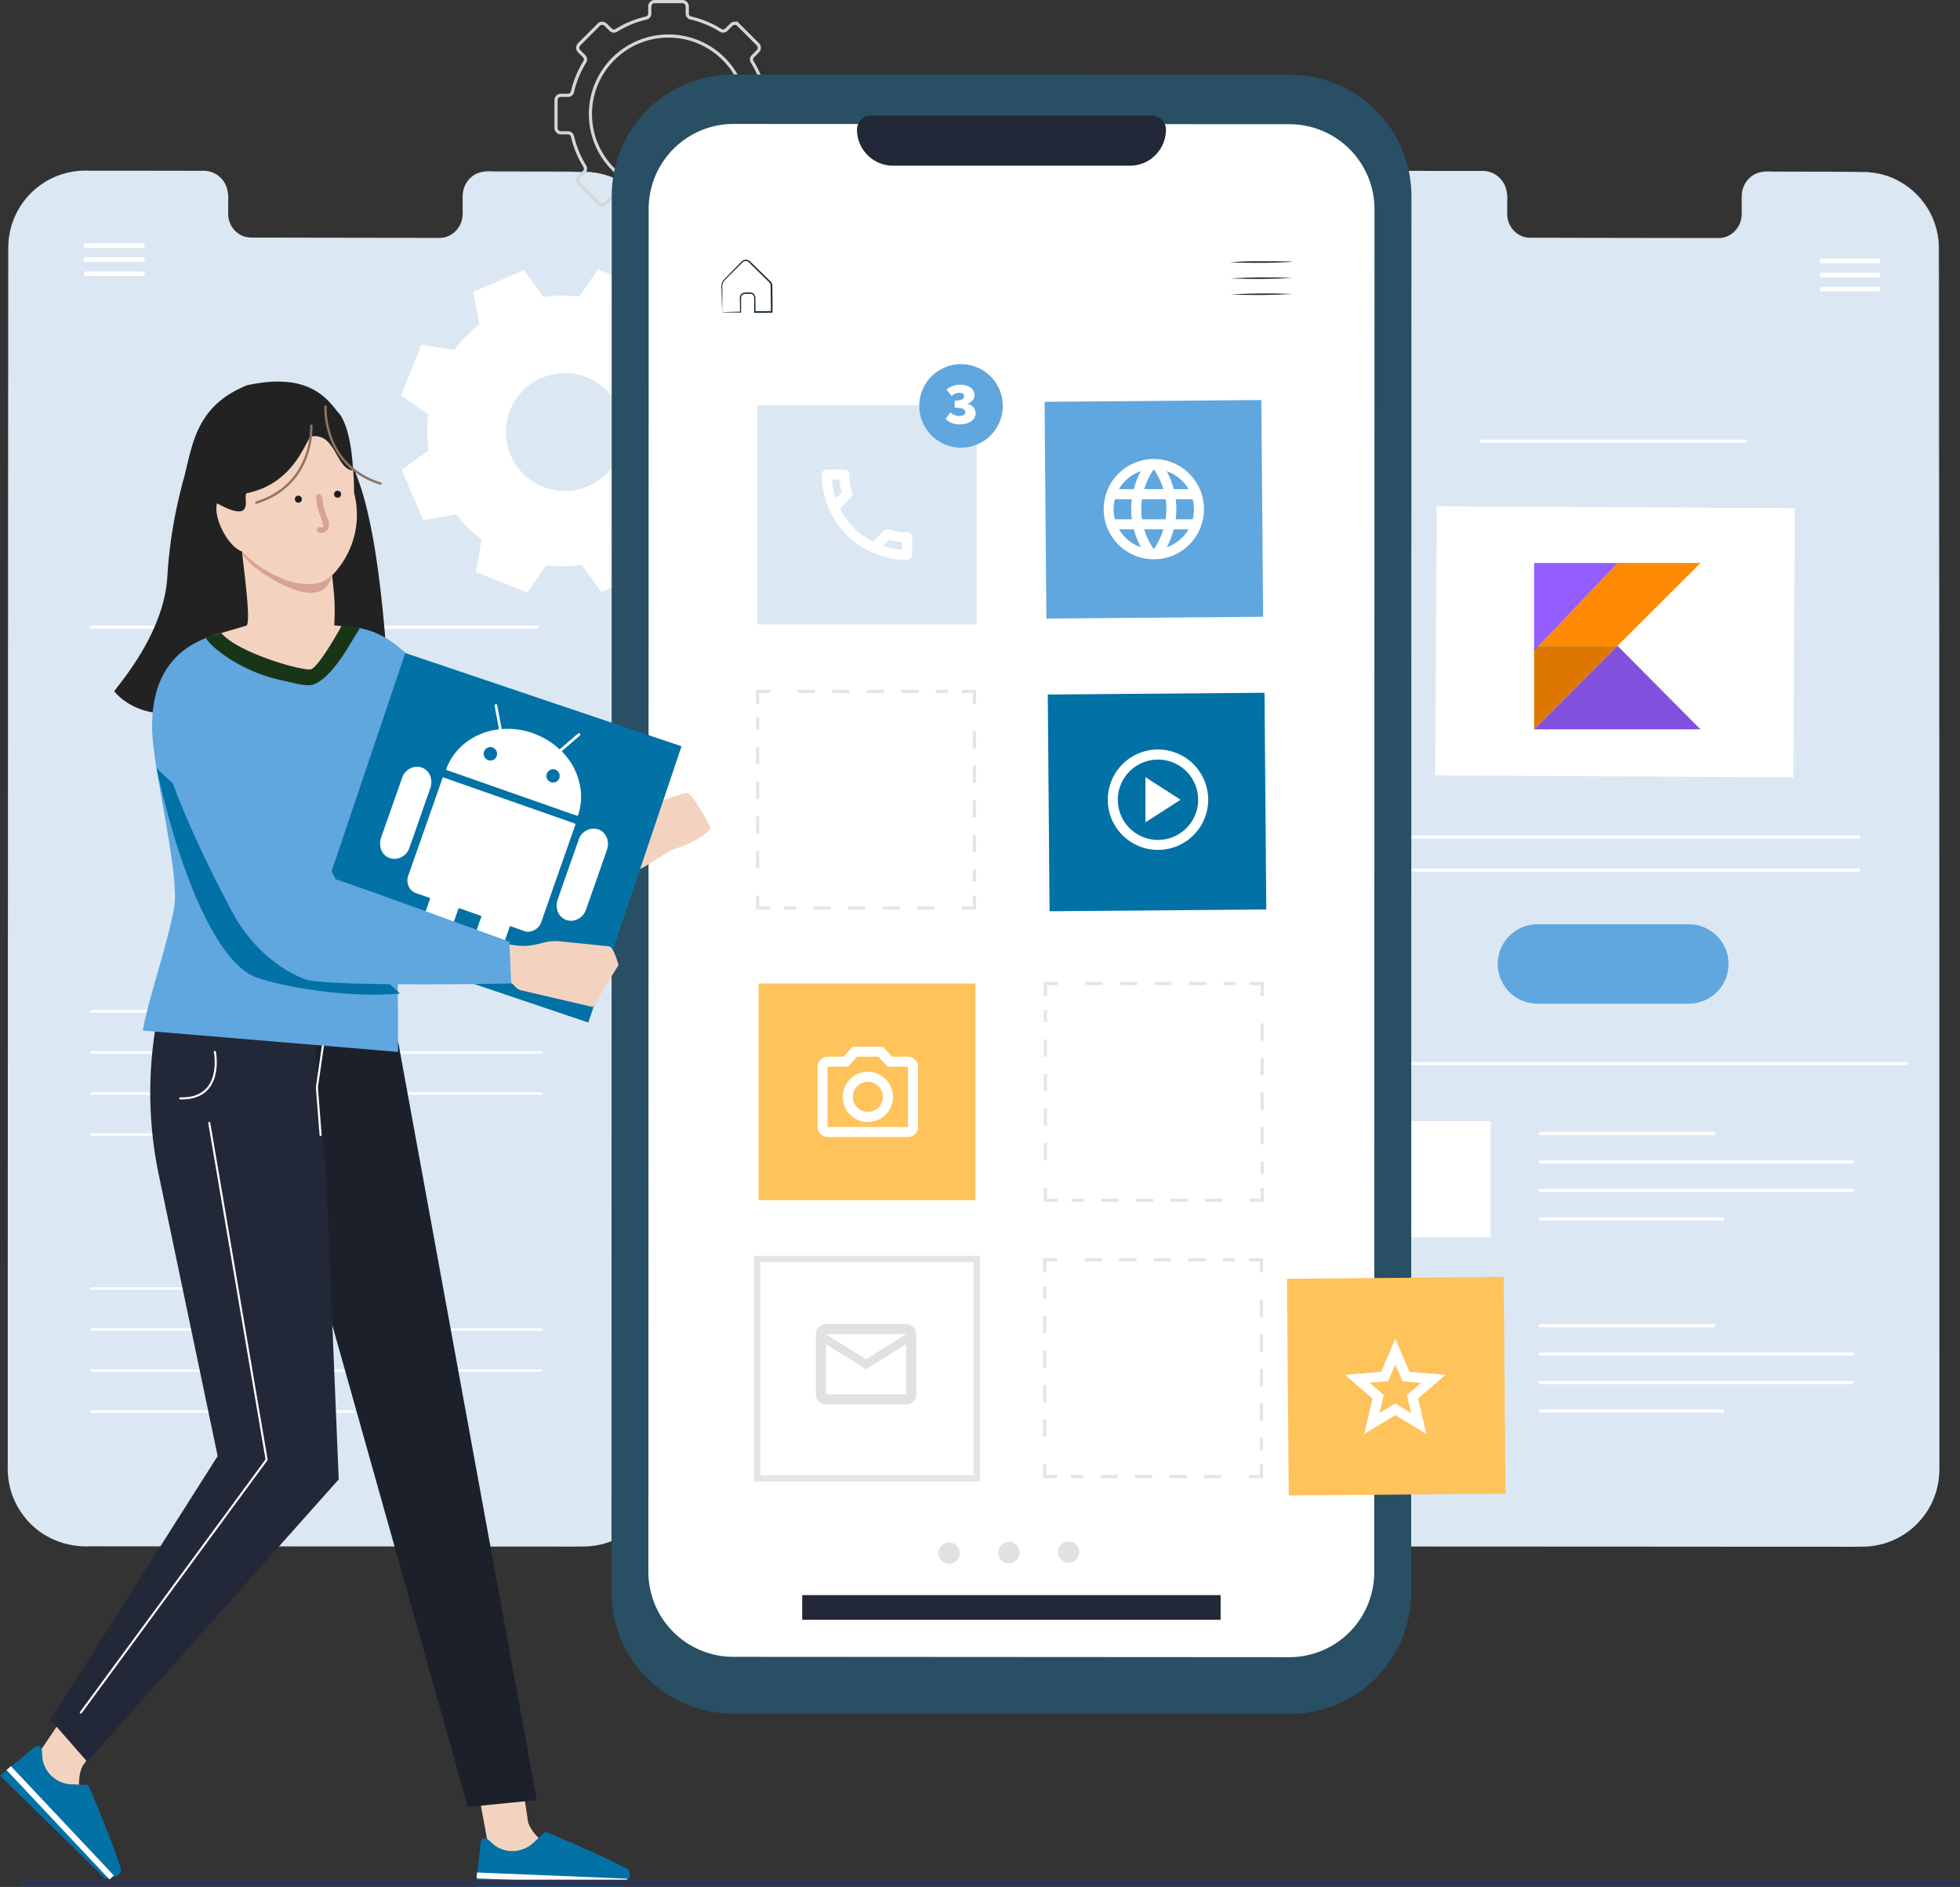 <svg xmlns="http://www.w3.org/2000/svg" xmlns:xlink="http://www.w3.org/1999/xlink" width="576.051" height="554.605" viewBox="0 0 576.051 554.605">
  <rect x="0" y="0" width="576.051" height="554.605" fill="#333333" stroke="none"/>
  <defs>
    <linearGradient id="linear-gradient" x1="-67.747" y1="-124.611" x2="-67.704" y2="-124.611" gradientUnits="objectBoundingBox">
      <stop offset="0" stop-color="#c757bc"/>
      <stop offset="0.108" stop-color="#c757bc"/>
      <stop offset="0.173" stop-color="#cd5ca9"/>
      <stop offset="0.492" stop-color="#e8744f"/>
      <stop offset="0.716" stop-color="#f88316"/>
      <stop offset="0.823" stop-color="#ff8900"/>
      <stop offset="1" stop-color="#ff8900"/>
    </linearGradient>
    <linearGradient id="linear-gradient-2" x1="-65.917" y1="-124.985" x2="-65.875" y2="-124.985" gradientUnits="objectBoundingBox">
      <stop offset="0" stop-color="#00afff"/>
      <stop offset="0.296" stop-color="#00afff"/>
      <stop offset="0.694" stop-color="#5282ff"/>
      <stop offset="1" stop-color="#945dff"/>
    </linearGradient>
    <linearGradient id="linear-gradient-3" x1="-131.286" y1="-117.901" x2="-131.203" y2="-117.901" xlink:href="#linear-gradient-2"/>
    <linearGradient id="linear-gradient-4" x1="-132.064" y1="-125.61" x2="-131.981" y2="-125.61" gradientUnits="objectBoundingBox">
      <stop offset="0" stop-color="#ad4ca4"/>
      <stop offset="0.108" stop-color="#ad4ca4"/>
      <stop offset="0.173" stop-color="#b25093"/>
      <stop offset="0.492" stop-color="#ca6545"/>
      <stop offset="0.716" stop-color="#d87213"/>
      <stop offset="0.823" stop-color="#de7700"/>
      <stop offset="1" stop-color="#de7700"/>
    </linearGradient>
    <linearGradient id="linear-gradient-5" x1="-65.917" y1="-125.552" x2="-65.875" y2="-125.552" gradientUnits="objectBoundingBox">
      <stop offset="0" stop-color="#0098de"/>
      <stop offset="0.296" stop-color="#0098de"/>
      <stop offset="0.694" stop-color="#4771de"/>
      <stop offset="1" stop-color="#8151de"/>
    </linearGradient>
    <linearGradient id="linear-gradient-6" x1="-2475.743" y1="-2240.536" x2="-2474.178" y2="-2240.536" xlink:href="#linear-gradient-5"/>
  </defs>
  <g id="Kotlin_app_about" transform="translate(-212.12 -3275.535)">
    <g id="Group_259755" data-name="Group 259755">
      <g id="Group_259606" data-name="Group 259606" transform="translate(-70 3218.459)">
        <g id="ANDROID_DEVELOPER_Obszar_roboczy_1-01" data-name="ANDROID_DEVELOPER_Obszar roboczy 1-01" transform="translate(282.12 17.09)">
          <g id="Group_27730" data-name="Group 27730" transform="translate(2.268 90.134)">
            <g id="Group_27729" data-name="Group 27729">
              <g id="Group_27728" data-name="Group 27728">
                <g id="Group_27727" data-name="Group 27727">
                  <g id="Group_27726" data-name="Group 27726">
                    <g id="Group_27725" data-name="Group 27725">
                      <g id="Group_27722" data-name="Group 27722" transform="translate(0.346 0.285)">
                        <path id="Path_16665" data-name="Path 16665" d="M447.636,75l-28.444-.016a7.066,7.066,0,0,0-6.909,7.21v5.166a7.045,7.045,0,0,1-6.909,7.21l-55.447-.032a7.069,7.069,0,0,1-6.909-7.226V82.142a7.069,7.069,0,0,0-6.909-7.226h-10L301.215,74.9a22.385,22.385,0,0,0-22.391,22.375l-.063,358.986a22.4,22.4,0,0,0,22.37,22.391l146.41.079a22.385,22.385,0,0,0,22.391-22.375L470,97.37A22.378,22.378,0,0,0,447.639,75Z" transform="translate(-278.76 -74.9)" fill="#dbe8f3"/>
                      </g>
                      <g id="Group_27724" data-name="Group 27724">
                        <g id="Group_27723" data-name="Group 27723">
                          <path id="Path_16666" data-name="Path 16666" d="M447.763,75.1s.254,0,.761.016a15.889,15.889,0,0,1,2.266.174,21.04,21.04,0,0,1,8.4,2.9,21.6,21.6,0,0,1,5.1,4.136,22.327,22.327,0,0,1,4.263,6.687,23.123,23.123,0,0,1,1.68,9.08c0,3.312.016,6.83.016,10.554.016,29.823.048,72.973.079,126.28s.016,116.8.032,187.289v33.531a24.406,24.406,0,0,1-.856,6.83,23.108,23.108,0,0,1-2.852,6.307,24.491,24.491,0,0,1-4.659,5.166,22.72,22.72,0,0,1-12.931,5.023c-4.691.143-9.349.032-14.072.063q-14.119,0-28.508-.016-28.761-.024-58.505-.032-14.856,0-29.918-.016-7.535,0-15.118-.016a23.69,23.69,0,0,1-14.579-4.025,23,23,0,0,1-8.874-12.249,24.537,24.537,0,0,1-.935-7.575V417.732q0-29.712.016-58.521c.016-38.364.032-75.366.048-110.624s.032-68.742.048-100.1q.024-23.508.032-45.368V97.682c.016-.9.079-1.806.127-2.71.158-.887.222-1.791.46-2.662a22.649,22.649,0,0,1,22.962-17.574q10.007,0,19.507.016c3.169,0,6.307,0,9.381.016h4.6A7.142,7.142,0,0,1,340.134,76a7.421,7.421,0,0,1,2.741,3.6,12.077,12.077,0,0,1,.46,4.421v2.171a15.94,15.94,0,0,0,.063,2.139,7.066,7.066,0,0,0,1.664,3.74,6.559,6.559,0,0,0,3.423,2.123,8.511,8.511,0,0,0,2.013.206h2.06c2.741,0,5.435,0,8.082.016l29.506.048c4.532,0,8.874.016,13.01.016,1.03-.016,2.076.048,3.043-.032a6.466,6.466,0,0,0,2.741-.967,7.108,7.108,0,0,0,3.138-4.516,11.989,11.989,0,0,0,.174-2.71V83.578a15.976,15.976,0,0,1,.111-2.615,7.672,7.672,0,0,1,.84-2.393,7.061,7.061,0,0,1,3.581-3.153,11.319,11.319,0,0,1,4.437-.475c5.736.016,10.585.032,14.515.032s6.909.032,8.922.032c2.076.079,3.106.1,3.106.1s-1.03.016-3.042.032-5.007.016-8.922.032-8.779.016-14.515.016a11.177,11.177,0,0,0-4.374.475,6.845,6.845,0,0,0-3.454,3.074,7.4,7.4,0,0,0-.808,2.329,15.253,15.253,0,0,0-.111,2.567V86.3a12.677,12.677,0,0,1-.174,2.773,7.313,7.313,0,0,1-3.233,4.675,6.844,6.844,0,0,1-2.852,1.014c-1.03.1-2.044.032-3.074.048h-13.01c-9.064,0-18.921,0-29.506.016H350.546a8,8,0,0,1-2.108-.206,6.936,6.936,0,0,1-3.613-2.234,7.415,7.415,0,0,1-1.759-3.946,16.83,16.83,0,0,1-.079-2.187V84.085a11.488,11.488,0,0,0-.444-4.294,6.883,6.883,0,0,0-2.6-3.391,6.782,6.782,0,0,0-4.183-1.157H302.277a23.084,23.084,0,0,0-9.761,1.854,22.785,22.785,0,0,0-8.129,6.085,22.355,22.355,0,0,0-4.6,9.286c-.222.856-.285,1.743-.444,2.615-.048.887-.111,1.775-.127,2.662v5.435q0,21.821.016,45.368c0,31.344,0,64.844.016,100.1V455.273a24.245,24.245,0,0,0,.9,7.4,22.343,22.343,0,0,0,8.62,11.917A22.963,22.963,0,0,0,302.99,478.5q7.583,0,15.118.016,15.07,0,29.918.016,29.712.024,58.505.032,14.381,0,28.508.016c4.691-.032,9.413.079,14.024-.063a22.089,22.089,0,0,0,12.582-4.881,23.7,23.7,0,0,0,4.548-5.039,22.1,22.1,0,0,0,2.789-6.132,23.635,23.635,0,0,0,.84-6.671v-6.782q0-13.525.016-26.749c.032-70.485.079-133.966.111-187.289s.1-96.457.127-126.28c0-3.724.016-7.242.016-10.554a22.8,22.8,0,0,0-1.632-9.017A22.439,22.439,0,0,0,450.87,75.4,20.224,20.224,0,0,0,448.6,75.2C448.017,75.132,447.763,75.1,447.763,75.1Z" transform="translate(-278.541 -74.72)" fill="#dbe8f3"/>
                        </g>
                      </g>
                    </g>
                  </g>
                </g>
              </g>
            </g>
          </g>
          <line id="Line_205" data-name="Line 205" x2="130.955" transform="translate(26.812 224.322)" fill="#fff" stroke="#fff" stroke-linecap="round" stroke-linejoin="round" stroke-width="0.917"/>
          <line id="Line_206" data-name="Line 206" x2="73.591" transform="translate(26.812 337.244)" fill="#fff" stroke="#fff" stroke-linecap="round" stroke-linejoin="round" stroke-width="0.698"/>
          <line id="Line_207" data-name="Line 207" x2="132.286" transform="translate(26.812 349.319)" fill="#fff" stroke="#fff" stroke-linecap="round" stroke-linejoin="round" stroke-width="0.698"/>
          <line id="Line_208" data-name="Line 208" x2="132.286" transform="translate(26.812 361.378)" fill="#fff" stroke="#fff" stroke-linecap="round" stroke-linejoin="round" stroke-width="0.698"/>
          <line id="Line_209" data-name="Line 209" x2="77.188" transform="translate(26.812 373.438)" fill="#fff" stroke="#fff" stroke-linecap="round" stroke-linejoin="round" stroke-width="0.698"/>
          <line id="Line_210" data-name="Line 210" x2="73.591" transform="translate(26.812 418.695)" fill="#fff" stroke="#fff" stroke-linecap="round" stroke-linejoin="round" stroke-width="0.698"/>
          <line id="Line_211" data-name="Line 211" x2="132.286" transform="translate(26.812 430.754)" fill="#fff" stroke="#fff" stroke-linecap="round" stroke-linejoin="round" stroke-width="0.698"/>
          <line id="Line_212" data-name="Line 212" x2="132.286" transform="translate(26.812 442.813)" fill="#fff" stroke="#fff" stroke-linecap="round" stroke-linejoin="round" stroke-width="0.698"/>
          <line id="Line_213" data-name="Line 213" x2="77.188" transform="translate(26.812 454.872)" fill="#fff" stroke="#fff" stroke-linecap="round" stroke-linejoin="round" stroke-width="0.698"/>
          <g id="Group_27739" data-name="Group 27739" transform="translate(378.178 90.182)">
            <g id="Group_27738" data-name="Group 27738">
              <g id="Group_27737" data-name="Group 27737">
                <g id="Group_27736" data-name="Group 27736">
                  <g id="Group_27735" data-name="Group 27735">
                    <g id="Group_27734" data-name="Group 27734">
                      <g id="Group_27731" data-name="Group 27731" transform="translate(0.346 0.285)">
                        <path id="Path_16667" data-name="Path 16667" d="M684.936,75.025l-28.445-.016a7.066,7.066,0,0,0-6.909,7.21v5.166a7.045,7.045,0,0,1-6.909,7.21l-55.447-.032a7.069,7.069,0,0,1-6.909-7.226V82.172a7.069,7.069,0,0,0-6.909-7.226h-10l-24.895-.016a22.385,22.385,0,0,0-22.391,22.375l-.063,358.986a22.4,22.4,0,0,0,22.37,22.391l146.41.079a22.385,22.385,0,0,0,22.391-22.375L707.295,97.4a22.358,22.358,0,0,0-22.359-22.375Z" transform="translate(-516.06 -74.93)" fill="#dbe8f3"/>
                      </g>
                      <g id="Group_27733" data-name="Group 27733">
                        <g id="Group_27732" data-name="Group 27732">
                          <path id="Path_16668" data-name="Path 16668" d="M685.063,75.13s.254,0,.761.016a15.887,15.887,0,0,1,2.266.174,21.039,21.039,0,0,1,8.4,2.9,21.6,21.6,0,0,1,5.1,4.136,22.332,22.332,0,0,1,4.263,6.687,23.121,23.121,0,0,1,1.68,9.08c0,3.312.016,6.83.016,10.554.016,29.823.048,72.973.079,126.28s.016,116.8.032,187.289v33.531a24.4,24.4,0,0,1-.856,6.83,23.113,23.113,0,0,1-2.852,6.307,24.5,24.5,0,0,1-4.659,5.166,22.72,22.72,0,0,1-12.931,5.023c-4.691.143-9.349.032-14.072.063q-14.119,0-28.508-.016-28.762-.024-58.505-.032-14.856,0-29.918-.016-7.535,0-15.117-.016a23.69,23.69,0,0,1-14.579-4.025,23,23,0,0,1-8.874-12.249,24.546,24.546,0,0,1-.935-7.575V417.762q0-29.712.016-58.521c.016-38.364.032-75.366.048-110.624s.032-68.742.048-100.1q.024-23.508.032-45.368V97.712c.016-.9.079-1.806.127-2.71.158-.887.222-1.791.459-2.662a22.648,22.648,0,0,1,22.962-17.574q10.007,0,19.507.016c3.169,0,6.307,0,9.381.016h4.6a7.142,7.142,0,0,1,4.405,1.236,7.42,7.42,0,0,1,2.741,3.6,12.075,12.075,0,0,1,.46,4.421v2.171a15.924,15.924,0,0,0,.063,2.139,7.066,7.066,0,0,0,1.664,3.74,6.559,6.559,0,0,0,3.423,2.123,8.509,8.509,0,0,0,2.012.206h2.06c2.741,0,5.435,0,8.082.016l29.506.048c4.532,0,8.874.016,13.01.016,1.03-.016,2.076.048,3.043-.032a6.466,6.466,0,0,0,2.741-.967A7.108,7.108,0,0,0,649.377,89a11.984,11.984,0,0,0,.174-2.71V83.608a15.963,15.963,0,0,1,.111-2.615,7.675,7.675,0,0,1,.84-2.393,7.061,7.061,0,0,1,3.581-3.153,11.319,11.319,0,0,1,4.437-.475c5.736.016,10.585.032,14.515.032s6.909.032,8.922.032c2.076.079,3.106.1,3.106.1s-1.03.016-3.042.032-5.007.016-8.922.032-8.779.016-14.515.016a11.176,11.176,0,0,0-4.373.475,6.845,6.845,0,0,0-3.455,3.074,7.4,7.4,0,0,0-.808,2.329,15.278,15.278,0,0,0-.111,2.567v2.678a12.676,12.676,0,0,1-.174,2.773,7.313,7.313,0,0,1-3.233,4.675,6.844,6.844,0,0,1-2.852,1.014c-1.03.1-2.044.032-3.074.048h-13.01c-9.064,0-18.921,0-29.506.016H587.845a8,8,0,0,1-2.108-.206,6.935,6.935,0,0,1-3.613-2.234,7.414,7.414,0,0,1-1.759-3.946,16.8,16.8,0,0,1-.079-2.187V84.115a11.482,11.482,0,0,0-.444-4.294,6.883,6.883,0,0,0-2.6-3.391,6.782,6.782,0,0,0-4.183-1.157H539.577a23.082,23.082,0,0,0-9.761,1.854,22.785,22.785,0,0,0-8.129,6.085,22.357,22.357,0,0,0-4.6,9.286c-.222.856-.285,1.743-.444,2.615-.048.887-.111,1.775-.127,2.662v5.435q0,21.821.016,45.368c0,31.344,0,64.844.016,100.1V455.3a24.256,24.256,0,0,0,.9,7.4,22.344,22.344,0,0,0,8.62,11.917,22.963,22.963,0,0,0,14.214,3.914q7.582,0,15.118.016,15.07,0,29.918.016,29.712.024,58.505.032,14.381,0,28.508.016c4.691-.032,9.413.079,14.024-.063a22.089,22.089,0,0,0,12.582-4.881,23.7,23.7,0,0,0,4.548-5.039,22.109,22.109,0,0,0,2.789-6.133,23.65,23.65,0,0,0,.84-6.671v-6.782q0-13.525.016-26.749c.032-70.485.079-133.966.111-187.289s.1-96.457.127-126.28c0-3.724.016-7.242.016-10.554a22.8,22.8,0,0,0-1.632-9.017,22.439,22.439,0,0,0-17.59-13.723,20.222,20.222,0,0,0-2.266-.206C685.317,75.146,685.063,75.13,685.063,75.13Z" transform="translate(-515.842 -74.75)" fill="#dbe8f3"/>
                        </g>
                      </g>
                    </g>
                  </g>
                </g>
              </g>
            </g>
          </g>
          <g id="Group_27742" data-name="Group 27742" transform="translate(403.894 369.476)">
            <g id="Group_27741" data-name="Group 27741">
              <g id="Group_27740" data-name="Group 27740">
                <rect id="Rectangle_8314" data-name="Rectangle 8314" width="34.165" height="34.165" fill="#fff"/>
              </g>
            </g>
          </g>
          <g id="Group_27744" data-name="Group 27744" transform="translate(421.834 188.793)">
            <g id="Group_27743" data-name="Group 27743" transform="translate(0 0)">
              <rect id="Rectangle_8315" data-name="Rectangle 8315" width="79.09" height="105.22" transform="translate(0 79.088) rotate(-89.681)" fill="#fff"/>
            </g>
          </g>
          <path id="Path_16671" data-name="Path 16671" d="M611.14,237.836h-44.5a11.663,11.663,0,0,1-11.663-11.663h0a11.663,11.663,0,0,1,11.663-11.663h44.5A11.663,11.663,0,0,1,622.8,226.173h0A11.663,11.663,0,0,1,611.14,237.836Z" transform="translate(-114.782 97.142)" fill="#60a6df"/>
          <line id="Line_214" data-name="Line 214" x2="16.591" transform="translate(535.436 116.677)" fill="#fff" stroke="#fff" stroke-linecap="round" stroke-linejoin="round" stroke-width="1.376"/>
          <line id="Line_215" data-name="Line 215" x2="16.591" transform="translate(535.436 120.829)" fill="#fff" stroke="#fff" stroke-linecap="round" stroke-linejoin="round" stroke-width="1.376"/>
          <line id="Line_216" data-name="Line 216" x2="16.591" transform="translate(535.436 124.965)" fill="#fff" stroke="#fff" stroke-linecap="round" stroke-linejoin="round" stroke-width="1.376"/>
          <line id="Line_217" data-name="Line 217" x2="77.442" transform="translate(435.381 169.652)" fill="#fff" stroke="#fff" stroke-linecap="round" stroke-linejoin="round" stroke-width="0.917"/>
          <line id="Line_218" data-name="Line 218" x2="144.266" transform="translate(402.056 285.997)" fill="#fff" stroke="#fff" stroke-linecap="round" stroke-linejoin="round" stroke-width="0.917"/>
          <line id="Line_219" data-name="Line 219" x2="144.266" transform="translate(402.056 295.727)" fill="#fff" stroke="#fff" stroke-linecap="round" stroke-linejoin="round" stroke-width="0.917"/>
          <line id="Line_220" data-name="Line 220" x2="51.026" transform="translate(452.717 373.152)" fill="#fff" stroke="#fff" stroke-linecap="round" stroke-linejoin="round" stroke-width="0.917"/>
          <line id="Line_221" data-name="Line 221" x2="91.719" transform="translate(452.717 381.503)" fill="#fff" stroke="#fff" stroke-linecap="round" stroke-linejoin="round" stroke-width="0.917"/>
          <line id="Line_222" data-name="Line 222" x2="91.719" transform="translate(452.717 389.87)" fill="#fff" stroke="#fff" stroke-linecap="round" stroke-linejoin="round" stroke-width="0.917"/>
          <line id="Line_223" data-name="Line 223" x2="53.513" transform="translate(452.717 398.237)" fill="#fff" stroke="#fff" stroke-linecap="round" stroke-linejoin="round" stroke-width="0.917"/>
          <line id="Line_224" data-name="Line 224" x2="51.026" transform="translate(452.717 429.613)" fill="#fff" stroke="#fff" stroke-linecap="round" stroke-linejoin="round" stroke-width="0.917"/>
          <line id="Line_225" data-name="Line 225" x2="91.719" transform="translate(452.717 437.964)" fill="#fff" stroke="#fff" stroke-linecap="round" stroke-linejoin="round" stroke-width="0.917"/>
          <line id="Line_226" data-name="Line 226" x2="91.719" transform="translate(452.717 446.331)" fill="#fff" stroke="#fff" stroke-linecap="round" stroke-linejoin="round" stroke-width="0.917"/>
          <line id="Line_227" data-name="Line 227" x2="53.513" transform="translate(452.717 454.698)" fill="#fff" stroke="#fff" stroke-linecap="round" stroke-linejoin="round" stroke-width="0.917"/>
          <line id="Line_228" data-name="Line 228" x2="173.661" transform="translate(386.606 352.615)" fill="#fff" stroke="#fff" stroke-linecap="round" stroke-linejoin="round" stroke-width="0.917"/>
          <path id="Path_16672" data-name="Path 16672" d="M438.529,54.967V46.832a1.439,1.439,0,0,0-1.439-1.439H435a1.323,1.323,0,0,1-1.3-1.016,28.972,28.972,0,0,0-3.623-8.8,1.343,1.343,0,0,1,.178-1.668l1.473-1.473a1.451,1.451,0,0,0,0-2.04l-5.756-5.756a1.451,1.451,0,0,0-2.04,0l-1.473,1.473a1.343,1.343,0,0,1-1.668.178,28.828,28.828,0,0,0-8.8-3.631,1.316,1.316,0,0,1-1.016-1.3V19.279a1.439,1.439,0,0,0-1.439-1.439H401.4a1.439,1.439,0,0,0-1.439,1.439V21.37a1.323,1.323,0,0,1-1.016,1.3,28.828,28.828,0,0,0-8.8,3.631,1.343,1.343,0,0,1-1.668-.178L387,24.646a1.443,1.443,0,0,0-2.04,0L379.207,30.4a1.451,1.451,0,0,0,0,2.04l1.473,1.473a1.354,1.354,0,0,1,.178,1.668,28.6,28.6,0,0,0-3.623,8.8,1.316,1.316,0,0,1-1.3,1.016h-2.091a1.439,1.439,0,0,0-1.439,1.439v8.135a1.439,1.439,0,0,0,1.439,1.439h2.091a1.323,1.323,0,0,1,1.3,1.016,28.976,28.976,0,0,0,3.623,8.8,1.343,1.343,0,0,1-.178,1.668l-1.473,1.473a1.451,1.451,0,0,0,0,2.04l5.756,5.756a1.451,1.451,0,0,0,2.04,0l1.473-1.473a1.354,1.354,0,0,1,1.668-.178,28.849,28.849,0,0,0,8.8,3.623,1.316,1.316,0,0,1,1.016,1.3v2.1a1.439,1.439,0,0,0,1.439,1.439h8.135a1.439,1.439,0,0,0,1.439-1.439v-2.1a1.323,1.323,0,0,1,1.016-1.3,28.762,28.762,0,0,0,8.8-3.623,1.343,1.343,0,0,1,1.668.178l1.473,1.473a1.439,1.439,0,0,0,2.04,0l5.756-5.756a1.451,1.451,0,0,0,0-2.04l-1.473-1.473a1.343,1.343,0,0,1-.178-1.668,28.642,28.642,0,0,0,3.623-8.8,1.316,1.316,0,0,1,1.3-1.016h2.1A1.458,1.458,0,0,0,438.529,54.967ZM405.465,73.844A22.94,22.94,0,1,1,428.4,50.9,22.94,22.94,0,0,1,405.465,73.844Z" transform="translate(-208.99 22.611)" fill="none" stroke="#d6d6d6" stroke-miterlimit="10" stroke-width="0.931"/>
          <path id="Path_16673" data-name="Path 16673" d="M283.491,387.2c-1.664-4.231,1.7-11.631,1.7-11.631l13.612-20.2,13.834,3.851-14.69,20.268c-2.377,4.5-.333,13.311,1.616,18.128l3.328,8.525C303.346,407.637,283,385.421,283.491,387.2Z" transform="translate(-273.65 179.49)" fill="#f3d3bf"/>
          <path id="Path_16674" data-name="Path 16674" d="M307.963,405.811,277.11,375.639l10.063-8.3a1.306,1.306,0,0,1,1.854-.016,1.367,1.367,0,0,1,.38.713l.206,2.757a8.971,8.971,0,0,0,8.319,7.369l5.134.19s6.244,14.389,9.539,24.514C313.367,405.684,307.963,405.811,307.963,405.811Z" transform="translate(-277.11 186.26)" fill="#0271a6"/>
          <path id="Path_16675" data-name="Path 16675" d="M308.587,403.975,278.32,371.807l1.284-1.157L309.87,402.8Z" transform="translate(-276.403 188.429)" fill="#fff"/>
          <path id="Path_16676" data-name="Path 16676" d="M376.119,405.777c-4.152-1.87-6.909-9.508-6.909-9.508l-4.389-23.96L377.4,365.4l3.66,24.752c1.458,4.881,9.064,9.746,13.834,11.821l8.335,3.772C404.61,406.506,374.518,404.842,376.119,405.777Z" transform="translate(-225.864 185.359)" fill="#f3d3bf"/>
          <path id="Path_16677" data-name="Path 16677" d="M408.566,399.041H365.4l1.379-12.962A1.32,1.32,0,0,1,368.854,385l2.076,1.838a8.941,8.941,0,0,0,11.092-.555l3.8-3.454s14.531,5.911,23.96,10.855C412.321,395.174,408.566,399.041,408.566,399.041Z" transform="translate(-225.525 195.55)" fill="#0271a6"/>
          <path id="Path_16678" data-name="Path 16678" d="M409.662,393.93l-44.132-1.822.111-1.727,44.116,1.822Z" transform="translate(-225.45 199.964)" fill="#fff"/>
          <path id="Path_16679" data-name="Path 16679" d="M318.488,138.336a137.932,137.932,0,0,0-4.6,28.1c-1,16.1-13.517,30.584-15.593,33.452,0,0,8.383,11.568,27.208,3.93,16.464-6.687,54.718,2.5,53.751-3.629s-2.535-58.917-14.309-71.689S322.624,124.66,318.488,138.336Z" transform="translate(-264.721 43.249)" fill="#222"/>
          <path id="Path_16680" data-name="Path 16680" d="M367.784,241.752l40.773,223.023L388.289,466.8,329.72,258.581l-7.59-31.851Z" transform="translate(-250.789 104.287)" fill="#1b202b"/>
          <g id="Group_27751" data-name="Group 27751" transform="translate(117.85 119.165)">
            <path id="Path_16681" data-name="Path 16681" d="M422.825,108.7a39.412,39.412,0,0,1,7.511,7.369l9.6-1.759,6.339,14.848-7.907,5.721a38.964,38.964,0,0,1,.111,10.522l8.018,5.546-6.022,14.975-9.635-1.553a39.417,39.417,0,0,1-7.369,7.511l1.759,9.6-14.848,6.339-5.721-7.907a38.964,38.964,0,0,1-10.522.111l-5.546,8.018-14.975-6.022,1.553-9.635a39.411,39.411,0,0,1-7.511-7.369l-9.6,1.759-6.339-14.848,7.907-5.721a38.969,38.969,0,0,1-.111-10.522l-8.018-5.546,6.022-14.975,9.635,1.553a39.414,39.414,0,0,1,7.369-7.511l-1.759-9.6,14.848-6.339,5.721,7.907a38.964,38.964,0,0,1,10.522-.111L409.4,93.04l14.975,6.022-1.553,9.635Zm-16.686,16.068a17.325,17.325,0,1,0,9.619,22.534,17.325,17.325,0,0,0-9.619-22.534Z" transform="translate(-351.5 -93.04)" fill="#fff" fill-rule="evenodd"/>
          </g>
          <g id="Group_27753" data-name="Group 27753" transform="translate(179.71 61.88)">
            <g id="Group_27752" data-name="Group 27752">
              <path id="Path_16682" data-name="Path 16682" d="M589.908,538.733l-163.71-.1a35.667,35.667,0,0,1-35.639-35.67l.079-410.423A35.655,35.655,0,0,1,426.325,56.89l163.71.1a35.654,35.654,0,0,1,35.639,35.67l-.079,410.423a35.674,35.674,0,0,1-35.686,35.655Z" transform="translate(-390.56 -56.89)" fill="#284f63"/>
            </g>
          </g>
          <g id="Group_27755" data-name="Group 27755" transform="translate(190.565 76.412)">
            <g id="Group_27754" data-name="Group 27754">
              <path id="Path_16683" data-name="Path 16683" d="M585.856,66.139l-31.74-.016c-4.263,0-88.439-.048-92.7-.048H450.258l-27.779-.016a24.976,24.976,0,0,0-24.99,24.974l-.079,400.6a24.97,24.97,0,0,0,24.963,24.974l163.372.1a24.965,24.965,0,0,0,24.99-24.974l.079-400.6a24.992,24.992,0,0,0-24.955-24.99Z" transform="translate(-397.41 -66.06)" fill="#fff"/>
            </g>
          </g>
          <g id="Group_27756" data-name="Group 27756" transform="translate(307.011 157.563)">
            <rect id="Rectangle_8316" data-name="Rectangle 8316" width="63.703" height="63.703" transform="translate(0 0.526) rotate(-0.473)" fill="#60a6df"/>
          </g>
          <g id="Group_27757" data-name="Group 27757" transform="translate(222.967 329.052)">
            <rect id="Rectangle_8317" data-name="Rectangle 8317" width="63.703" height="63.703" fill="#fec35b"/>
          </g>
          <g id="Group_27758" data-name="Group 27758" transform="translate(307.946 243.595)">
            <rect id="Rectangle_8318" data-name="Rectangle 8318" width="63.703" height="63.703" transform="translate(0 0.526) rotate(-0.473)" fill="#0271a6"/>
          </g>
          <g id="Group_27762" data-name="Group 27762" transform="translate(275.821 493.031)">
            <g id="Group_27759" data-name="Group 27759" transform="translate(0 0.301)">
              <path id="Path_16684" data-name="Path 16684" d="M457.485,332.266a3.138,3.138,0,1,1-3.169-3.106A3.138,3.138,0,0,1,457.485,332.266Z" transform="translate(-451.21 -329.16)" fill="#e1e1e1"/>
            </g>
            <g id="Group_27760" data-name="Group 27760" transform="translate(17.574 0.158)">
              <path id="Path_16685" data-name="Path 16685" d="M468.575,332.176a3.138,3.138,0,1,1-3.169-3.106A3.138,3.138,0,0,1,468.575,332.176Z" transform="translate(-462.3 -329.07)" fill="#e1e1e1"/>
            </g>
            <g id="Group_27761" data-name="Group 27761" transform="translate(35.147)">
              <path id="Path_16686" data-name="Path 16686" d="M479.665,332.076a3.138,3.138,0,1,1-3.169-3.106A3.138,3.138,0,0,1,479.665,332.076Z" transform="translate(-473.39 -328.97)" fill="#e1e1e1"/>
            </g>
          </g>
          <g id="Group_27769" data-name="Group 27769" transform="translate(361.501 116.773)">
            <g id="Group_27764" data-name="Group 27764">
              <g id="Group_27763" data-name="Group 27763">
                <path id="Path_16687" data-name="Path 16687" d="M523.735,91.7q-9.213.531-18.445.143a89.971,89.971,0,0,1,9.223-.3C519.6,91.514,523.735,91.577,523.735,91.7Z" transform="translate(-505.29 -91.53)" fill="#1a2e35"/>
              </g>
            </g>
            <g id="Group_27766" data-name="Group 27766" transform="translate(0.032 4.732)">
              <g id="Group_27765" data-name="Group 27765">
                <path id="Path_16688" data-name="Path 16688" d="M523.755,94.681q-9.213.531-18.445.143Q514.523,94.292,523.755,94.681Z" transform="translate(-505.31 -94.517)" fill="#1a2e35"/>
              </g>
            </g>
            <g id="Group_27768" data-name="Group 27768" transform="translate(0.079 9.455)">
              <g id="Group_27767" data-name="Group 27767">
                <path id="Path_16689" data-name="Path 16689" d="M523.785,97.66q-9.214.531-18.445.143,9.213-.531,18.445-.143Z" transform="translate(-505.34 -97.497)" fill="#1a2e35"/>
              </g>
            </g>
          </g>
          <g id="Group_27771" data-name="Group 27771" transform="translate(212.016 116.315)">
            <g id="Group_27770" data-name="Group 27770">
              <path id="Path_16690" data-name="Path 16690" d="M411.181,106.689a2.143,2.143,0,0,1,.38-.032c.317-.016.666-.032,1.062-.048,1.03-.032,2.345-.063,3.93-.111l-.127.127q-.024-1.307-.048-2.852c0-.539-.048-1.03,0-1.648a1.551,1.551,0,0,1,1.347-1.236c.65-.016,1.189-.048,1.886-.016a1.556,1.556,0,0,1,1.315,1.553c.016,1.331.032,2.726.047,4.168l-.222-.206,4.96-.048-.222.222c-.016-2-.032-4.073-.063-6.2,0-.523-.016-1.046-.016-1.569,0-.475-.285-.776-.681-1.157-.729-.729-1.458-1.442-2.171-2.139s-1.41-1.394-2.092-2.06c-.349-.333-.681-.666-1.014-1a2.262,2.262,0,0,0-1.014-.761,1.306,1.306,0,0,0-1.109.206c-.3.254-.618.618-.919.9-.618.618-1.2,1.22-1.791,1.791-1.125,1.157-2.3,2.234-3.138,3.233a3.594,3.594,0,0,0-.254,1.838V101.4c-.016,1.062-.016,2-.032,2.821-.016.713-.016,1.3-.032,1.806a3.036,3.036,0,0,1,.016.666,2.2,2.2,0,0,1-.032-.586c-.016-.491-.032-1.078-.063-1.775-.016-.824-.048-1.775-.079-2.837-.016-.57-.016-1.157-.032-1.791a3.851,3.851,0,0,1,.254-2.028c.919-1.141,2.013-2.123,3.154-3.328.57-.586,1.157-1.188,1.775-1.806.317-.317.57-.618.967-.951A1.689,1.689,0,0,1,418.6,91.3a2.735,2.735,0,0,1,1.2.856c.333.333.681.666,1.014,1,.681.681,1.395,1.363,2.108,2.06s1.442,1.41,2.171,2.139a2.008,2.008,0,0,1,.824,1.458c0,.523.016,1.046.016,1.585.016,2.123.032,4.183.048,6.2v.222h-.222c-1.711.016-3.375.016-4.96.032h-.222v-.222c0-1.442-.016-2.837-.016-4.168a1.165,1.165,0,0,0-.982-1.173c-.555-.032-1.252-.016-1.791,0a1.2,1.2,0,0,0-1.046.935c-.048.491-.016,1.078-.016,1.585v2.979H416.6c-1.616-.016-2.963-.032-4.009-.032-.4-.016-.729-.016-1.046-.016A1.938,1.938,0,0,1,411.181,106.689Z" transform="translate(-410.935 -91.242)" fill="#1a2e35"/>
            </g>
          </g>
          <g id="Group_27772" data-name="Group 27772" transform="translate(378.239 415.304)">
            <path id="Path_16691" data-name="Path 16691" d="M580.086,343.623l-63.7.523h0l-.523-63.7,63.7-.523h0Z" transform="translate(-515.86 -279.92)" fill="#fec35b"/>
          </g>
          <path id="Path_16692" data-name="Path 16692" d="M317.646,232.688h0a118.386,118.386,0,0,0,.681,45.051l17.289,82.576L286.46,437.8l10.807,12.329,73.924-82.956-3.565-86.617-3.978-48.11Z" transform="translate(-271.644 107.631)" fill="#222837"/>
          <path id="Path_16693" data-name="Path 16693" d="M320.719,238.17s2.837,14.024-10.189,13.675" transform="translate(-257.571 110.975)" fill="none" stroke="#fff" stroke-linecap="round" stroke-linejoin="round" stroke-miterlimit="10" stroke-width="0.603"/>
          <path id="Path_16694" data-name="Path 16694" d="M329.846,251.34l16.861,98.993L292.1,424.668" transform="translate(-268.346 118.675)" fill="none" stroke="#fff" stroke-linecap="round" stroke-linejoin="round" stroke-miterlimit="10" stroke-width="0.603"/>
          <path id="Path_16695" data-name="Path 16695" d="M338.954,231.4l-3.074,21.171,1.093,13.977" transform="translate(-242.75 107.017)" fill="none" stroke="#fff" stroke-linecap="round" stroke-linejoin="round" stroke-miterlimit="10" stroke-width="0.603"/>
          <g id="Group_27775" data-name="Group 27775" transform="translate(165.334 267.138)">
            <g id="Group_27774" data-name="Group 27774">
              <g id="Group_27773" data-name="Group 27773">
                <path id="Path_16696" data-name="Path 16696" d="M398.077,216.782h0l.7-.1c6.006-.967,12.455-6.941,16.116-8.082,6.814-2.108,10.364-5.483,10-6.243-.967-2.044-5.071-9.191-6.434-9.936-.935-.507-8.89,2.6-11.409,3.724s-9.381,4.326-7.21-.032c.032-.063.063-.143.1-.206,2.25-4.231,3.2-9.983,1.9-9.46-1.426.57-3.122.856-3.138,1.109a3.29,3.29,0,0,1-.048.364,23.357,23.357,0,0,1-1.838,4.6,12.972,12.972,0,0,1-2.6,3.55c-1.2,1.173-2.3,2.139-3.233,2.916l-9.508,3.819,8.6,16.227,6.117-1.188" transform="translate(-381.47 -186.419)" fill="#f3d3bf"/>
              </g>
            </g>
          </g>
          <g id="Group_27776" data-name="Group 27776" transform="translate(113.765 262.29)">
            <path id="Path_16697" data-name="Path 16697" d="M379.979,208.7l31.661-10.443,7.337,23.041-43.2,15.228a15.778,15.778,0,0,1-19.539-8.208l-7.321-28.159,22.2-16.8Z" transform="translate(-348.92 -183.36)" fill="#ff4f5b"/>
          </g>
          <g id="Group_27778" data-name="Group 27778" transform="translate(137.516 309.957)">
            <g id="Group_27777" data-name="Group 27777">
              <path id="Path_16698" data-name="Path 16698" d="M363.91,223.518a16.912,16.912,0,0,1,1.284-5.182,16.574,16.574,0,0,1,2.108-4.9,16.915,16.915,0,0,1-1.284,5.182,16.342,16.342,0,0,1-2.107,4.9Z" transform="translate(-363.91 -213.44)" fill="#fafafa"/>
            </g>
          </g>
          <g id="Group_27782" data-name="Group 27782" transform="translate(41.977 224.327)">
            <g id="Group_27781" data-name="Group 27781">
              <g id="Group_27780" data-name="Group 27780">
                <g id="Group_27779" data-name="Group 27779">
                  <path id="Path_16699" data-name="Path 16699" d="M339.968,160.413S303.6,155.564,306.5,192.3c.967,12.249,7.892,40.519,6.339,49.314-1.981,11.235-7.749,27.367-9.238,36.352l75.017,6.275-.206-62.15,12.931-5.293L402.26,212.5c-14.373-60.581-41.074-52.769-41.074-52.769l-21.218.681" transform="translate(-303.6 -159.403)" fill="#60a6df"/>
                </g>
              </g>
            </g>
          </g>
          <g id="Group_27783" data-name="Group 27783" transform="translate(46.002 265.808)">
            <path id="Path_16700" data-name="Path 16700" d="M335.472,247.033c8.62,3.011,27.335,6.085,42.231,4.754h0L306.14,185.58C314.618,223.738,326.075,243.752,335.472,247.033Z" transform="translate(-306.14 -185.58)" fill="#0271a6"/>
          </g>
          <rect id="Rectangle_8319" data-name="Rectangle 8319" width="85.698" height="85.698" transform="translate(91.704 313.118) rotate(-71.348)" fill="#0271a6"/>
          <path id="Path_16701" data-name="Path 16701" d="M356.482,168.769s-5.974,12.455-11.362,14.135c-3.629,1.759-30.092-8.668-28.048-11.885l9.27-2.741c1.189-2.028-.9-16.385-1.379-21.741-.38-4.136,23.8-3.914,25.243-1.062a143.542,143.542,0,0,1,1.838,14.484,65.248,65.248,0,0,1,0,8.256Z" transform="translate(-253.812 55.554)" fill="#f3d3bf"/>
          <path id="Path_16702" data-name="Path 16702" d="M348.448,152.485s-.919,6.782-8.874,4.881S321.905,148.017,322,145.561s28.064,5.134,28.064,5.134Z" transform="translate(-250.865 56.545)" fill="#d7a393"/>
          <path id="Path_16703" data-name="Path 16703" d="M311.86,146.255l10.57,12.851,2.187,2.694,1.093,1.315c.507.618,1.7-2.187,2.25-1.569a35.21,35.21,0,0,0,14.579,8.89c6.418,1.315,9.952.713,13.485-3.787a25.378,25.378,0,0,0,4.817-22.486,58.464,58.464,0,0,0-.285-6.656c-1.442-5.293-2.313-10.173-3.217-12.645-1.157-3.756-1.569-4.722-1.569-4.722-.507-.475-.935-1.252-1.537-1.379C322.287,111.694,311.86,146.255,311.86,146.255Z" transform="translate(-256.794 40.606)" fill="#f3d3bf"/>
          <circle id="Ellipse_1223" data-name="Ellipse 1223" cx="1.03" cy="1.03" r="1.03" transform="translate(98.185 184.215)" fill="#1d1e1c"/>
          <circle id="Ellipse_1224" data-name="Ellipse 1224" cx="1.03" cy="1.03" r="1.03" transform="translate(86.664 185.673)" fill="#1d1e1c"/>
          <path id="Path_16704" data-name="Path 16704" d="M315.788,163.451a21.144,21.144,0,0,1-5.229-14.959,23.314,23.314,0,0,1,.792-5.2c2.8-10.427,3.375-22.09,18.794-28.349,15.577-3.407,22.122,1.664,26.527,7.67,4.247,4.009,4.659,17.368,4.659,17.368-5.071-.38-5.008-11.077-12.2-10.015-1.6.222-4.405,13.675-18.952,16.67-1.664.317,3.217,9.635-8.826,2.979-1.173,4.247,3.217,12.772,7.384,14.2C328.719,163.816,323.616,172.214,315.788,163.451Z" transform="translate(-257.568 38.29)" fill="#222"/>
          <path id="Path_16705" data-name="Path 16705" d="M337.535,135.5a19.116,19.116,0,0,0,1.6,6.418,4.212,4.212,0,0,1,.222,2.884,2.331,2.331,0,0,1-2.6,1.252c-1.03,0-1.03-1.664,0-1.6h1c.222,0,.19-.444,0-.681a11.936,11.936,0,0,0-.776-2.662,14.428,14.428,0,0,1-1.22-5.594.8.8,0,1,1,1.6,0Z" transform="translate(-242.821 50.49)" fill="#d7a393"/>
          <path id="Path_16706" data-name="Path 16706" d="M340.8,122.02s1.062,17.225-16.148,22.629" transform="translate(-249.316 43.068)" fill="none" stroke="#937362" stroke-linecap="round" stroke-linejoin="round" stroke-miterlimit="10" stroke-width="0.698"/>
          <path id="Path_16707" data-name="Path 16707" d="M337.495,118.49s-1.062,17.225,16.148,22.629" transform="translate(-241.814 41.005)" fill="none" stroke="#937362" stroke-linecap="round" stroke-linejoin="round" stroke-miterlimit="10" stroke-width="0.698"/>
          <path id="Path_16708" data-name="Path 16708" d="M360.471,159.864a15.419,15.419,0,0,0-5.388-.634s-6.624,12.123-9.017,12.677-21.519-4.881-26.258-10.665c0,0-3.423,1.014-4.374,1.379s7.971,9.54,22.233,12.535c2.884.6,7.289,2,9.4,1.141,4.168-1.7,8.145-7.876,9.619-10.237C358.379,163.3,360.471,159.864,360.471,159.864Z" transform="translate(-254.744 64.807)" fill="#193518"/>
          <rect id="Rectangle_8320" data-name="Rectangle 8320" width="64.495" height="64.495" transform="translate(222.571 410.011)" fill="none" stroke="#e5e5e5" stroke-miterlimit="10" stroke-width="1.863"/>
          <path id="Path_16709" data-name="Path 16709" d="M440.22,64.53H522.8a4.106,4.106,0,0,1,4.1,4.1h0a10.6,10.6,0,0,1-10.379,10.6H446.7a10.6,10.6,0,0,1-10.6-10.6h0a4.106,4.106,0,0,1,4.1-4.1Z" transform="translate(-184.224 9.457)" fill="#222837"/>
          <rect id="Rectangle_8321" data-name="Rectangle 8321" width="122.968" height="7.258" transform="translate(235.776 508.814)" fill="#222837"/>
          <g id="Group_27786" data-name="Group 27786" transform="translate(307.249 329.052)">
            <g id="Group_27785" data-name="Group 27785">
              <g id="Group_27784" data-name="Group 27784">
                <path id="Path_16710" data-name="Path 16710" d="M512.612,263.36v3.692H508.92" transform="translate(-448.909 -203.349)" fill="none" stroke="#e5e5e5" stroke-miterlimit="10" stroke-width="0.931"/>
                <line id="Line_229" data-name="Line 229" x1="44.243" transform="translate(7.717 63.703)" fill="none" stroke="#e5e5e5" stroke-miterlimit="10" stroke-width="0.931" stroke-dasharray="5.077 5.077"/>
                <path id="Path_16711" data-name="Path 16711" d="M474.742,267.052H471.05V263.36" transform="translate(-471.05 -203.349)" fill="none" stroke="#e5e5e5" stroke-miterlimit="10" stroke-width="0.931"/>
                <line id="Line_230" data-name="Line 230" y1="44.259" transform="translate(0 7.717)" fill="none" stroke="#e5e5e5" stroke-miterlimit="10" stroke-width="0.931" stroke-dasharray="5.077 5.077"/>
                <path id="Path_16712" data-name="Path 16712" d="M471.05,229.182V225.49h3.692" transform="translate(-471.05 -225.49)" fill="none" stroke="#e5e5e5" stroke-miterlimit="10" stroke-width="0.931"/>
                <line id="Line_231" data-name="Line 231" x2="44.243" transform="translate(11.742)" fill="none" stroke="#e5e5e5" stroke-miterlimit="10" stroke-width="0.931" stroke-dasharray="5.077 5.077"/>
                <path id="Path_16713" data-name="Path 16713" d="M508.92,225.49h3.692v3.692" transform="translate(-448.909 -225.49)" fill="none" stroke="#e5e5e5" stroke-miterlimit="10" stroke-width="0.931"/>
                <line id="Line_232" data-name="Line 232" y2="44.243" transform="translate(63.703 11.742)" fill="none" stroke="#e5e5e5" stroke-miterlimit="10" stroke-width="0.931" stroke-dasharray="5.077 5.077"/>
              </g>
            </g>
          </g>
          <rect id="Rectangle_8322" data-name="Rectangle 8322" width="64.495" height="64.495" transform="translate(222.571 159.035)" fill="#dbe8f3"/>
          <g id="Group_27789" data-name="Group 27789" transform="translate(307.027 410.281)">
            <g id="Group_27788" data-name="Group 27788">
              <g id="Group_27787" data-name="Group 27787">
                <path id="Path_16714" data-name="Path 16714" d="M512.472,314.62V318.3H508.78" transform="translate(-448.77 -254.609)" fill="none" stroke="#e5e5e5" stroke-miterlimit="10" stroke-width="0.931"/>
                <line id="Line_233" data-name="Line 233" x1="44.243" transform="translate(7.717 63.687)" fill="none" stroke="#e5e5e5" stroke-miterlimit="10" stroke-width="0.931" stroke-dasharray="5.077 5.077"/>
                <path id="Path_16715" data-name="Path 16715" d="M474.6,318.3H470.91V314.62" transform="translate(-470.91 -254.609)" fill="none" stroke="#e5e5e5" stroke-miterlimit="10" stroke-width="0.931"/>
                <line id="Line_234" data-name="Line 234" y1="44.259" transform="translate(0 7.701)" fill="none" stroke="#e5e5e5" stroke-miterlimit="10" stroke-width="0.931" stroke-dasharray="5.077 5.077"/>
                <path id="Path_16716" data-name="Path 16716" d="M470.91,280.426V276.75H474.6" transform="translate(-470.91 -276.75)" fill="none" stroke="#e5e5e5" stroke-miterlimit="10" stroke-width="0.931"/>
                <line id="Line_235" data-name="Line 235" x2="44.243" transform="translate(11.742)" fill="none" stroke="#e5e5e5" stroke-miterlimit="10" stroke-width="0.931" stroke-dasharray="5.077 5.077"/>
                <path id="Path_16717" data-name="Path 16717" d="M508.78,276.75h3.692v3.676" transform="translate(-448.77 -276.75)" fill="none" stroke="#e5e5e5" stroke-miterlimit="10" stroke-width="0.931"/>
                <line id="Line_236" data-name="Line 236" y2="44.259" transform="translate(63.703 11.726)" fill="none" stroke="#e5e5e5" stroke-miterlimit="10" stroke-width="0.931" stroke-dasharray="5.077 5.077"/>
              </g>
            </g>
          </g>
          <g id="Group_27792" data-name="Group 27792" transform="translate(222.682 243.196)">
            <g id="Group_27791" data-name="Group 27791">
              <g id="Group_27790" data-name="Group 27790">
                <path id="Path_16718" data-name="Path 16718" d="M459.232,209.18v3.676H455.54" transform="translate(-395.529 -149.169)" fill="none" stroke="#e5e5e5" stroke-miterlimit="10" stroke-width="0.931"/>
                <line id="Line_237" data-name="Line 237" x1="44.243" transform="translate(7.717 63.687)" fill="none" stroke="#e5e5e5" stroke-miterlimit="10" stroke-width="0.931" stroke-dasharray="5.077 5.077"/>
                <path id="Path_16719" data-name="Path 16719" d="M421.362,212.856H417.67V209.18" transform="translate(-417.67 -149.169)" fill="none" stroke="#e5e5e5" stroke-miterlimit="10" stroke-width="0.931"/>
                <line id="Line_238" data-name="Line 238" y1="44.259" transform="translate(0 7.701)" fill="none" stroke="#e5e5e5" stroke-miterlimit="10" stroke-width="0.931" stroke-dasharray="5.077 5.077"/>
                <path id="Path_16720" data-name="Path 16720" d="M417.67,174.986V171.31h3.692" transform="translate(-417.67 -171.31)" fill="none" stroke="#e5e5e5" stroke-miterlimit="10" stroke-width="0.931"/>
                <line id="Line_239" data-name="Line 239" x2="44.243" transform="translate(11.742)" fill="none" stroke="#e5e5e5" stroke-miterlimit="10" stroke-width="0.931" stroke-dasharray="5.077 5.077"/>
                <path id="Path_16721" data-name="Path 16721" d="M455.54,171.31h3.692v3.676" transform="translate(-395.529 -171.31)" fill="none" stroke="#e5e5e5" stroke-miterlimit="10" stroke-width="0.931"/>
                <line id="Line_240" data-name="Line 240" y2="44.259" transform="translate(63.703 11.726)" fill="none" stroke="#e5e5e5" stroke-miterlimit="10" stroke-width="0.931" stroke-dasharray="5.077 5.077"/>
              </g>
            </g>
          </g>
          <g id="Group_27793" data-name="Group 27793" transform="translate(266.088 142.922)">
            <circle id="Ellipse_1225" data-name="Ellipse 1225" cx="12.281" cy="12.281" r="12.281" transform="translate(0 10.537) rotate(-25.387)" fill="#60a6df"/>
          </g>
          <path id="Path_16722" data-name="Path 16722" d="M434.789,133.123a18.869,18.869,0,0,0,.666,3.819l-1.775,1.775a22.471,22.471,0,0,1-1.125-5.594h2.234m14.547,17.732a19.622,19.622,0,0,0,3.835.666v2.2a22.721,22.721,0,0,1-5.61-1.109l1.775-1.759M436.2,130.16h-5.166a1.482,1.482,0,0,0-1.474,1.474,25.081,25.081,0,0,0,25.09,25.085,1.482,1.482,0,0,0,1.469-1.474v-5.15a1.482,1.482,0,0,0-1.474-1.474,17.013,17.013,0,0,1-5.261-.84,1.173,1.173,0,0,0-.459-.079,1.5,1.5,0,0,0-1.046.428l-3.248,3.249a22.291,22.291,0,0,1-9.73-9.73l3.249-3.249a1.453,1.453,0,0,0,.365-1.505,16.936,16.936,0,0,1-.84-5.261,1.461,1.461,0,0,0-1.474-1.474Z" transform="translate(-188.037 47.827)" fill="#fff"/>
          <path id="Path_16723" data-name="Path 16723" d="M457.966,291.617a2.962,2.962,0,0,0-2.947-2.947H431.407a2.962,2.962,0,0,0-2.947,2.947v17.716a2.962,2.962,0,0,0,2.947,2.947h23.611a2.962,2.962,0,0,0,2.947-2.947Zm-2.947,0L443.213,299l-11.806-7.384Zm0,17.7H431.407V294.565l11.806,7.384,11.806-7.384v14.753Z" transform="translate(-188.68 140.499)" fill="#e1e1e1"/>
          <g id="Group_27794" data-name="Group 27794" transform="translate(111.72 246.935)">
            <path id="Path_16724" data-name="Path 16724" d="M399.194,182.306c.174.4.159.444-.174.745-1.632,1.41-3.264,2.8-4.881,4.215-.3.269-.3.269-.016.57a19.248,19.248,0,0,1,5.182,10.348,16.59,16.59,0,0,1-.65,8.066c-.079.254-.174.285-.412.206q-19.063-6.7-38.127-13.374c-.238-.079-.285-.158-.19-.4a17.347,17.347,0,0,1,7.337-8.811A19.6,19.6,0,0,1,375,181.134c.4-.063.4-.048.333-.444l-1.189-6.37c-.079-.428-.016-.523.365-.65.079.032.158.048.238.079a1.505,1.505,0,0,1,.19.586c.4,2.123.808,4.247,1.2,6.37.048.254.143.3.38.285a21.164,21.164,0,0,1,7.59.824,19.591,19.591,0,0,1,2.837,1.046c.729.317,1.458.681,2.139,1.062a20,20,0,0,1,3.882,2.837c.19.174.3.19.507.016,1.22-1.062,2.44-2.123,3.676-3.169a14.308,14.308,0,0,1,1.711-1.395Q399.052,182.259,399.194,182.306ZM390.653,196.6a1.929,1.929,0,0,0,2.472-1.157,1.986,1.986,0,0,0-1.2-2.52,1.955,1.955,0,0,0-2.472,1.22,1.916,1.916,0,0,0,1.2,2.456Zm-18.414-6.465a1.935,1.935,0,0,0,2.472-1.157,1.969,1.969,0,1,0-2.472,1.157Z" transform="translate(-340.466 -173.67)" fill="#fff"/>
            <path id="Path_16725" data-name="Path 16725" d="M382.612,194.063q9.579,3.352,19.174,6.719c.3.111.333.206.238.507q-5.071,14.428-10.11,28.856a4.334,4.334,0,0,1-4.2,2.488c-.159-.032-.3-.079-.46-.127-1.363-.475-2.726-.951-4.073-1.442-.3-.111-.38-.032-.475.238-1.109,3.2-2.234,6.418-3.359,9.619a4.868,4.868,0,0,1-3.106,3.185,4.233,4.233,0,0,1-5.578-4.025,5.423,5.423,0,0,1,.333-2.123c1.125-3.185,2.234-6.386,3.375-9.587.1-.285.063-.38-.222-.475-2.028-.7-4.041-1.41-6.069-2.123-.238-.079-.333-.048-.428.206-1.109,3.2-2.25,6.386-3.359,9.587a5.165,5.165,0,0,1-2.488,3.011,4.193,4.193,0,0,1-6.117-3.138,5.761,5.761,0,0,1,.3-2.932c1.109-3.153,2.2-6.291,3.312-9.429.1-.254.063-.349-.206-.444-1.268-.428-2.52-.919-3.787-1.315a3.607,3.607,0,0,1-2.377-2.424,3.846,3.846,0,0,1,0-2.726q5.039-14.286,10.031-28.571c.159-.428.079-.4.507-.238C369.856,189.578,376.226,191.829,382.612,194.063Z" transform="translate(-344.675 -165.729)" fill="#fff"/>
            <path id="Path_16726" data-name="Path 16726" d="M392.079,211.781c-1.014,2.884-2.028,5.784-3.043,8.668a4.879,4.879,0,0,1-2.773,3.058,4.173,4.173,0,0,1-5.816-3.328,5.109,5.109,0,0,1,.206-2.535q3.066-8.795,6.18-17.605a4.736,4.736,0,0,1,3.328-3.138,4.164,4.164,0,0,1,5.15,3.217,4.944,4.944,0,0,1-.143,2.836q-1.545,4.421-3.09,8.826Z" transform="translate(-328.485 -160.169)" fill="#fff"/>
            <path id="Path_16727" data-name="Path 16727" d="M359.325,200.3c-1.03,2.963-2.06,5.927-3.122,8.874a4.722,4.722,0,0,1-2.995,2.963,4.16,4.16,0,0,1-5.483-3.3,5.24,5.24,0,0,1,.19-2.71q3.066-8.747,6.148-17.51a4.782,4.782,0,0,1,3.027-3.09,4.156,4.156,0,0,1,5.483,3.217,5.189,5.189,0,0,1-.158,2.741c-1.03,2.932-2.06,5.879-3.09,8.811Z" transform="translate(-347.629 -166.877)" fill="#fff"/>
          </g>
          <path id="Path_16728" data-name="Path 16728" d="M541.4,298.915l1.426,3.375.7,1.632,1.775.143,3.645.317-2.773,2.409-1.347,1.173.4,1.743.824,3.55-3.122-1.886-1.521-.951-1.521.919-3.122,1.886.824-3.55.4-1.743-1.347-1.173-2.773-2.409,3.645-.317,1.775-.143.7-1.632,1.426-3.344m0-7.575-4.152,9.777-10.617.9,8.066,6.988-2.425,10.379,9.128-5.5,9.128,5.5L548.1,309.009l8.066-6.988-10.617-.9Z" transform="translate(-131.322 142.06)" fill="#fff"/>
          <path id="Path_16729" data-name="Path 16729" d="M496.577,128.21a14.737,14.737,0,1,0,10.447,4.311A14.753,14.753,0,0,0,496.577,128.21Zm10.237,8.858h-4.358a23.53,23.53,0,0,0-2.044-5.261,11.884,11.884,0,0,1,6.4,5.261Zm-10.221-5.847a21.013,21.013,0,0,1,2.821,5.847h-5.641a21.012,21.012,0,0,1,2.821-5.847Zm-11.425,14.706a11.612,11.612,0,0,1,0-5.895h4.992a21.183,21.183,0,0,0,0,5.895Zm1.22,2.947h4.358a23.535,23.535,0,0,0,2.044,5.261,11.707,11.707,0,0,1-6.4-5.261Zm4.342-11.806h-4.358a11.783,11.783,0,0,1,6.386-5.261,24.273,24.273,0,0,0-2.028,5.261Zm5.863,17.653a21.012,21.012,0,0,1-2.821-5.847h5.641a21.009,21.009,0,0,1-2.821,5.847Zm3.455-8.795h-6.909a18.39,18.39,0,0,1,0-5.895h6.909A18.4,18.4,0,0,1,500.048,145.926Zm.365,8.208a22.953,22.953,0,0,0,2.044-5.261h4.358a11.884,11.884,0,0,1-6.4,5.261Zm2.615-8.208a21.19,21.19,0,0,0,0-5.895h4.992a11.614,11.614,0,0,1,0,5.895Z" transform="translate(-157.492 46.687)" fill="#fff"/>
          <path id="Path_16730" data-name="Path 16730" d="M446.665,240.157l2.694,2.947h5.974v17.716H431.722V243.1H437.7l2.694-2.947h6.275m1.3-2.947h-8.858l-2.694,2.947h-4.675a2.962,2.962,0,0,0-2.947,2.947v17.716a2.962,2.962,0,0,0,2.948,2.947h23.611a2.962,2.962,0,0,0,2.947-2.947V243.1a2.962,2.962,0,0,0-2.947-2.947h-4.675Zm-4.421,10.332a4.421,4.421,0,1,1-4.421,4.421,4.421,4.421,0,0,1,4.421-4.421m0-2.947a7.384,7.384,0,1,0,7.384,7.384A7.384,7.384,0,0,0,443.543,244.594Z" transform="translate(-188.487 110.414)" fill="#fff"/>
          <g id="Group_27795" data-name="Group 27795" transform="translate(325.584 260.278)">
            <path id="Path_16731" data-name="Path 16731" d="M497.373,182.09a14.753,14.753,0,1,0,14.753,14.753,14.753,14.753,0,0,0-14.753-14.753Zm0,26.575a11.806,11.806,0,1,1,11.806-11.806A11.806,11.806,0,0,1,497.373,208.665Zm-3.692-5.166,10.332-6.64-10.332-6.64Z" transform="translate(-482.62 -182.09)" fill="#fff"/>
          </g>
          <path id="Path_16732" data-name="Path 16732" d="M405.632,219.3c-9.587-1-8.6-.887-14.072-1.442a13.322,13.322,0,0,0-4.342.174l-3.138.729a16.97,16.97,0,0,1-6.323.19c-2.314-.38-5.594-.919-9.286-1.537a29.95,29.95,0,0,1-4.992,11.536l11.6.586a3.856,3.856,0,0,1,2.836,1.442,3.87,3.87,0,0,0,2.409,1.363l20.569,4.786,7.527-12.329C408.4,224.779,407.074,219.454,405.632,219.3Z" transform="translate(-226.647 98.838)" fill="#f3d3bf"/>
          <g id="Group_27800" data-name="Group 27800" transform="translate(47.73 243.148)">
            <g id="Group_27799" data-name="Group 27799">
              <g id="Group_27798" data-name="Group 27798">
                <g id="Group_27797" data-name="Group 27797">
                  <g id="Group_27796" data-name="Group 27796">
                    <path id="Path_16733" data-name="Path 16733" d="M307.23,188.711c2.678,11.061,11.663,30.98,20.426,47.3s22.2,20.157,22.2,20.157c10.047,2.028,59.9,1.014,59.9,1.014L409.2,244.9s-46.668-17.1-51.026-18.334L329.859,171.28" transform="translate(-307.23 -171.28)" fill="#60a6df"/>
                  </g>
                </g>
              </g>
            </g>
          </g>
          <g id="Group_27802" data-name="Group 27802" transform="translate(277.916 153.045)">
            <g id="Group_27801" data-name="Group 27801">
              <path id="Path_16734" data-name="Path 16734" d="M452.53,124.482l1.379-1.917a4.166,4.166,0,0,0,2.551,1.062c1.093,0,1.87-.349,1.87-1.062,0-.856-.618-1.347-3.122-1.347v-2.123c2.012,0,2.757-.491,2.757-1.268,0-.666-.539-1.03-1.41-1.03a3.515,3.515,0,0,0-2.234.919l-1.521-1.838a6.156,6.156,0,0,1,3.9-1.458c2.583,0,4.326,1.125,4.326,3.169,0,1.078-.729,1.9-2.06,2.424v.079a2.852,2.852,0,0,1,2.409,2.694c0,2.123-2.171,3.3-4.6,3.3a5.462,5.462,0,0,1-4.247-1.6Z" transform="translate(-452.53 -114.42)" fill="#fff"/>
            </g>
          </g>
          <line id="Line_241" data-name="Line 241" x2="16.591" transform="translate(25.291 112.161)" fill="#fff" stroke="#fff" stroke-linecap="round" stroke-linejoin="round" stroke-width="1.376"/>
          <line id="Line_242" data-name="Line 242" x2="16.591" transform="translate(25.291 116.297)" fill="#fff" stroke="#fff" stroke-linecap="round" stroke-linejoin="round" stroke-width="1.376"/>
          <line id="Line_243" data-name="Line 243" x2="16.591" transform="translate(25.291 120.449)" fill="#fff" stroke="#fff" stroke-linecap="round" stroke-linejoin="round" stroke-width="1.376"/>
        </g>
      </g>
      <g id="kotlin-1_1_" data-name="kotlin-1 (1)" transform="translate(663 3441)">
        <path id="Path_113074" data-name="Path 113074" d="M48.239,0H23.89L.639,24.451H23.745l.108-.11Z" transform="translate(0.663)" fill="url(#linear-gradient)"/>
        <path id="Path_113075" data-name="Path 113075" d="M48.9,36.507h0ZM24.516,11.946l-.108.11h.218Z" transform="translate(0 12.395)" fill="url(#linear-gradient-2)"/>
        <path id="Path_113076" data-name="Path 113076" d="M24.553,0H0V24.451H1.3Z" fill="url(#linear-gradient-3)"/>
        <path id="Path_113077" data-name="Path 113077" d="M24.408,12H1.3L0,13.369V36.451Z" transform="translate(0 12.451)" fill="url(#linear-gradient-4)"/>
        <path id="Path_113078" data-name="Path 113078" d="M24.626,12h-.218L0,36.451H48.9Z" transform="translate(0 12.451)" fill="url(#linear-gradient-5)"/>
        <path id="Path_113079" data-name="Path 113079" d="M1.3,12H0v1.369Z" transform="translate(0 12.451)" fill="url(#linear-gradient-6)"/>
      </g>
    </g>
    <path id="Path_113082" data-name="Path 113082" d="M725.823,1699.547H609.206l-.226.032h-2.108c-.061-.01-.119-.021-.177-.032h-3.448l-.033.032a.2.2,0,0,0-.019.021H594.24a.455.455,0,0,1-.024-.053H592l-.033.032a.232.232,0,0,0-.019.021h-8.954a.386.386,0,0,1-.024-.053H292.474c.006.014.012.029.017.043H275.831c-.011-.014-.021-.029-.031-.043H250.223c0,.014-.008.029-.012.043h-7.285l-.072-.043H157.306a.744.744,0,0,0-.741.743v.511a.744.744,0,0,0,.741.743H725.823a.744.744,0,0,0,.741-.743v-.511A.744.744,0,0,0,725.823,1699.547Z" transform="translate(61.606 2128.453)" fill="#2e3552"/>
  </g>
</svg>
